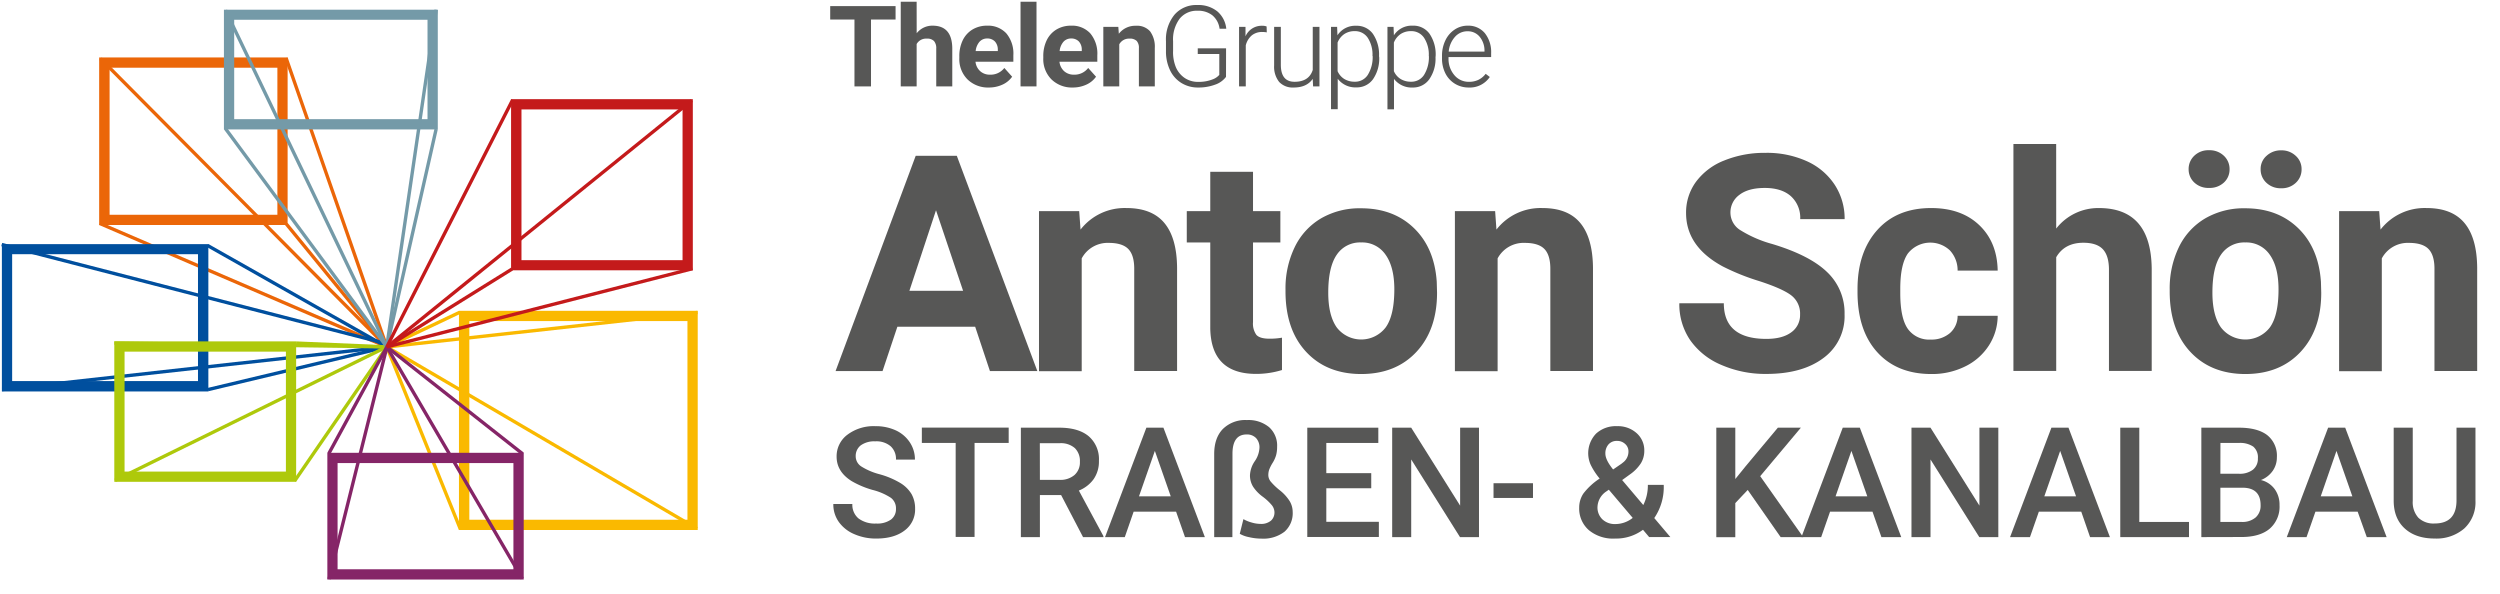 <?xml version="1.0" encoding="UTF-8"?>
<svg xmlns="http://www.w3.org/2000/svg" id="Ebene_1" data-name="Ebene 1" viewBox="0 0 745 177">
  <defs>
    <style>.cls-1{fill:#eb6608;}.cls-2{fill:#004f9e;}.cls-3{fill:#aec90b;}.cls-4{fill:#749aa8;}.cls-5{fill:#fab900;}.cls-6{fill:#852567;}.cls-7{fill:#c41a1b;}.cls-8{fill:#575756;}</style>
  </defs>
  <rect class="cls-1" x="72.01" y="38.45" width="1.01" height="93.07" transform="translate(-34.21 118.03) rotate(-66.73)"></rect>
  <rect class="cls-1" x="99.75" y="14.75" width="1.01" height="91.17" transform="translate(-14.27 36.37) rotate(-19.22)"></rect>
  <rect class="cls-1" x="99.78" y="61.37" width="1.01" height="47.35" transform="translate(-31.18 82.65) rotate(-39.25)"></rect>
  <path class="cls-1" d="M82.66,20.18V64h-50V20.18H82.66m3-3.06H29.55V67.05H85.71V17.12Z"></path>
  <rect class="cls-1" x="72.11" y="-0.09" width="1.01" height="121.05" transform="translate(-21.49 68.73) rotate(-44.81)"></rect>
  <rect class="cls-2" x="88.04" y="57.55" width="1.01" height="61.41" transform="translate(-31.87 121.85) rotate(-60.49)"></rect>
  <rect class="cls-2" x="61.21" y="109.24" width="54.81" height="1.01" transform="translate(-23.05 23.56) rotate(-13.42)"></rect>
  <rect class="cls-2" x="57.48" y="29.05" width="1.01" height="118.47" transform="matrix(0.25, -0.97, 0.97, 0.25, -42.15, 121.86)"></rect>
  <rect class="cls-2" x="0.27" y="109.23" width="115.34" height="1.01" transform="translate(-11.74 7.06) rotate(-6.33)"></rect>
  <path class="cls-2" d="M59,75.75v37.8H3.62V75.75H59m3.06-3H.56v43.91H62.09V72.7Z"></path>
  <path class="cls-3" d="M85.2,104.79v35.74H37.12V104.79H85.2m3-3.06H34.06v41.85H88.25V101.73Z"></path>
  <rect class="cls-3" x="74.17" y="62.21" width="1.01" height="81.19" transform="translate(-29.16 176.03) rotate(-89.2)"></rect>
  <rect class="cls-3" x="29.68" y="122.75" width="90.2" height="1.01" transform="translate(-46.69 45.61) rotate(-26.17)"></rect>
  <rect class="cls-3" x="101.24" y="89.27" width="1.01" height="27.07" transform="translate(-5.26 200.12) rotate(-87.58)"></rect>
  <rect class="cls-3" x="77.32" y="122.83" width="48.45" height="1.01" transform="translate(-57.62 137.11) rotate(-55.48)"></rect>
  <path class="cls-4" d="M127.4,5.89V35.51H69.79V5.89H127.4m3.06-3H66.73V38.57h63.73V2.84Z"></path>
  <rect class="cls-4" x="90.7" y="30.34" width="1.01" height="80.96" transform="translate(-24.23 68.08) rotate(-36.47)"></rect>
  <rect class="cls-4" x="90.73" y="-2.4" width="1.01" height="111.23" transform="translate(-14.04 44.65) rotate(-25.6)"></rect>
  <rect class="cls-4" x="71.85" y="52.64" width="101.53" height="1.01" transform="translate(52.24 166.75) rotate(-81.66)"></rect>
  <rect class="cls-4" x="89.33" y="70.41" width="66.57" height="1.01" transform="translate(26.4 174.86) rotate(-77.25)"></rect>
  <rect class="cls-5" x="125.74" y="101.24" width="1.01" height="58.63" transform="translate(-39.71 56.78) rotate(-21.99)"></rect>
  <rect class="cls-5" x="160.96" y="76.9" width="1.01" height="107.09" transform="translate(-32.71 203.81) rotate(-59.63)"></rect>
  <rect class="cls-5" x="114.11" y="97.72" width="24.04" height="1.01" transform="translate(-29.92 63.53) rotate(-25.38)"></rect>
  <rect class="cls-5" x="114.98" y="97.74" width="93.16" height="1.01" transform="translate(-9.85 18.42) rotate(-6.33)"></rect>
  <path class="cls-5" d="M204.86,95.68v59.2h-65V95.68h65m3.06-3.06H136.77v65.32h71.15V92.62Z"></path>
  <rect class="cls-6" x="71.03" y="137.45" width="71.27" height="1.01" transform="translate(-52.99 208.09) rotate(-76)"></rect>
  <rect class="cls-6" x="88.56" y="118.75" width="36.15" height="1.01" transform="translate(-49.08 155.93) rotate(-61.45)"></rect>
  <rect class="cls-6" x="134.94" y="97.91" width="1.01" height="79.96" transform="translate(-51.07 87.2) rotate(-30.31)"></rect>
  <rect class="cls-6" x="135.01" y="93.55" width="1.01" height="51.55" transform="translate(-42.08 151.92) rotate(-51.77)"></rect>
  <path class="cls-6" d="M153,138v31.64h-52.4V138H153m3.06-3.06H97.55v37.76h58.52V134.89Z"></path>
  <path class="cls-7" d="M203.4,32.61V77.53h-48V32.61h48m3.06-3.06H152.3v51h54.16v-51Z"></path>
  <rect class="cls-7" x="92.71" y="66.07" width="82.59" height="1.01" transform="translate(13.87 155.78) rotate(-63.01)"></rect>
  <rect class="cls-7" x="102.29" y="66.16" width="116.82" height="1.01" transform="translate(-6.18 115.85) rotate(-38.95)"></rect>
  <rect class="cls-7" x="113.8" y="91.23" width="94" height="1.01" transform="translate(-17.72 42.7) rotate(-14.35)"></rect>
  <rect class="cls-7" x="111.95" y="91.27" width="43.96" height="1.01" transform="translate(-28.26 84.57) rotate(-31.88)"></rect>
  <path class="cls-8" d="M290.6,97.36H267.42L263,110.58H249l23.88-64.15h12.25l24,64.15H295ZM271,86.66h16l-8.07-24Z"></path>
  <path class="cls-8" d="M321.6,62.91l.4,5.51A16.63,16.63,0,0,1,335.7,62q7.57,0,11.28,4.45t3.79,13.3v30.8H338V80.09c0-2.7-.58-4.66-1.76-5.88s-3.13-1.83-5.86-1.83A8.76,8.76,0,0,0,322.35,77v33.62H309.62V62.91Z"></path>
  <path class="cls-8" d="M373.4,51.19V62.91h8.15v9.34H373.4V96a5.73,5.73,0,0,0,1,3.79c.68.76,2,1.14,3.88,1.14a20.94,20.94,0,0,0,3.75-.3v9.64a26,26,0,0,1-7.71,1.15q-13.4,0-13.66-13.53V72.25h-7V62.91h7V51.19Z"></path>
  <path class="cls-8" d="M383.08,86.3a28.13,28.13,0,0,1,2.74-12.64,20,20,0,0,1,7.86-8.59,22.9,22.9,0,0,1,11.92-3q9.64,0,15.75,5.9t6.8,16l.09,3.26q0,11-6.12,17.6t-16.44,6.63q-10.31,0-16.45-6.61t-6.15-18Zm12.74.91q0,6.8,2.55,10.39a9.19,9.19,0,0,0,14.54,0q2.59-3.56,2.6-11.36,0-6.66-2.6-10.32a8.43,8.43,0,0,0-7.31-3.67,8.32,8.32,0,0,0-7.23,3.64Q395.82,79.57,395.82,87.21Z"></path>
  <path class="cls-8" d="M445.55,62.91l.39,5.51A16.65,16.65,0,0,1,459.64,62q7.59,0,11.28,4.45t3.79,13.3v30.8H462V80.09q0-4.05-1.76-5.88t-5.86-1.83A8.78,8.78,0,0,0,446.29,77v33.62H433.56V62.91Z"></path>
  <path class="cls-8" d="M536.42,93.75A6.79,6.79,0,0,0,533.77,88q-2.64-2-9.51-4.23a67.22,67.22,0,0,1-10.89-4.38q-10.92-5.91-10.92-15.91a15.45,15.45,0,0,1,2.93-9.27,19.12,19.12,0,0,1,8.41-6.37,31.82,31.82,0,0,1,12.32-2.29A28.78,28.78,0,0,1,538.35,48a19.43,19.43,0,0,1,8.35,7,18.4,18.4,0,0,1,3,10.31H536.46a8.65,8.65,0,0,0-2.78-6.85q-2.77-2.45-7.79-2.45-4.86,0-7.54,2.05a6.46,6.46,0,0,0-2.68,5.4,6.18,6.18,0,0,0,3.14,5.24,35.57,35.57,0,0,0,9.28,4q11.28,3.4,16.43,8.42a16.75,16.75,0,0,1,5.16,12.51,15.42,15.42,0,0,1-6.3,13.06q-6.32,4.74-17,4.74a32.73,32.73,0,0,1-13.48-2.71,21.38,21.38,0,0,1-9.27-7.42,19,19,0,0,1-3.19-10.93h13.26q0,10.62,12.68,10.62,4.73,0,7.36-1.92A6.24,6.24,0,0,0,536.42,93.75Z"></path>
  <path class="cls-8" d="M575.35,101.19a8.37,8.37,0,0,0,5.73-1.93,6.8,6.8,0,0,0,2.29-5.16h11.94a16.38,16.38,0,0,1-2.64,8.88,17.45,17.45,0,0,1-7.12,6.25,22.19,22.19,0,0,1-10,2.23q-10.22,0-16.12-6.5T553.54,87v-.84q0-11,5.86-17.58T575.48,62q9,0,14.34,5.09t5.49,13.54H583.37a8.73,8.73,0,0,0-2.29-6,8.51,8.51,0,0,0-12.54.92q-2.26,3.24-2.26,10.52v1.32q0,7.38,2.24,10.59A7.77,7.77,0,0,0,575.35,101.19Z"></path>
  <path class="cls-8" d="M612.75,68.11A15.89,15.89,0,0,1,625.48,62q15.51,0,15.73,18v30.53H628.47V80.4c0-2.73-.58-4.75-1.76-6.06s-3.13-2-5.86-2q-5.6,0-8.1,4.32v33.88H600V42.91h12.74Z"></path>
  <path class="cls-8" d="M646.57,86.3a28.26,28.26,0,0,1,2.73-12.64,20,20,0,0,1,7.87-8.59,22.89,22.89,0,0,1,11.91-3q9.64,0,15.75,5.9t6.81,16l.09,3.26q0,11-6.13,17.6t-16.43,6.63q-10.3,0-16.45-6.61t-6.15-18Zm17.84-35.88a5.25,5.25,0,0,1-1.71,4A6.18,6.18,0,0,1,658.29,56a6.05,6.05,0,0,1-4.41-1.63,5.34,5.34,0,0,1-1.67-3.94,5.41,5.41,0,0,1,1.67-4,6,6,0,0,1,4.41-1.66,6.09,6.09,0,0,1,4.43,1.66A5.36,5.36,0,0,1,664.41,50.42ZM659.3,87.21q0,6.8,2.56,10.39a9.19,9.19,0,0,0,14.54,0q2.6-3.56,2.6-11.36,0-6.66-2.6-10.32a8.45,8.45,0,0,0-7.32-3.67,8.32,8.32,0,0,0-7.22,3.64Q659.3,79.57,659.3,87.21Zm14.37-36.79a5.16,5.16,0,0,1,1.78-4,6.21,6.21,0,0,1,4.34-1.62,6.1,6.1,0,0,1,4.34,1.64,5.26,5.26,0,0,1,1.74,4,5.38,5.38,0,0,1-1.68,4,6,6,0,0,1-4.4,1.66,6.09,6.09,0,0,1-4.43-1.66A5.36,5.36,0,0,1,673.67,50.42Z"></path>
  <path class="cls-8" d="M709,62.91l.4,5.51A16.64,16.64,0,0,1,723.13,62q7.57,0,11.28,4.45t3.79,13.3v30.8H725.47V80.09q0-4.05-1.77-5.88t-5.86-1.83A8.76,8.76,0,0,0,709.78,77v33.62H697.05V62.91Z"></path>
  <path class="cls-8" d="M267,151.66a3.92,3.92,0,0,0-1.51-3.31,18,18,0,0,0-5.45-2.35,26.88,26.88,0,0,1-6.28-2.65q-4.46-2.81-4.45-7.3a8,8,0,0,1,3.21-6.5,13,13,0,0,1,8.35-2.55,14.19,14.19,0,0,1,6.07,1.25,10,10,0,0,1,4.19,3.58,9.17,9.17,0,0,1,1.52,5.14H267a5.09,5.09,0,0,0-1.6-4,6.57,6.57,0,0,0-4.58-1.45,6.9,6.9,0,0,0-4.31,1.19A4,4,0,0,0,255,136a3.6,3.6,0,0,0,1.66,3,19.32,19.32,0,0,0,5.47,2.33,25.08,25.08,0,0,1,6.11,2.57,9.81,9.81,0,0,1,3.39,3.32,8.72,8.72,0,0,1,1.07,4.38,7.75,7.75,0,0,1-3.12,6.48c-2.09,1.61-4.91,2.41-8.48,2.41a16,16,0,0,1-6.51-1.31,10.83,10.83,0,0,1-4.61-3.62,9,9,0,0,1-1.65-5.37H254a5.29,5.29,0,0,0,1.83,4.3,8.09,8.09,0,0,0,5.27,1.52,7,7,0,0,0,4.44-1.2A3.84,3.84,0,0,0,267,151.66Z"></path>
  <path class="cls-8" d="M300.59,132H290.42v28h-5.63V132H274.71v-4.57h25.88Z"></path>
  <path class="cls-8" d="M316.21,147.52h-6.32v12.54h-5.67V127.45h11.47c3.77,0,6.67.84,8.72,2.53a9,9,0,0,1,3.07,7.33,9.2,9.2,0,0,1-1.58,5.48,10,10,0,0,1-4.4,3.4l7.32,13.58v.29h-6.07ZM309.89,143h5.83a6.46,6.46,0,0,0,4.48-1.45,5,5,0,0,0,1.61-3.95,5.35,5.35,0,0,0-1.49-4.05,6.32,6.32,0,0,0-4.45-1.48h-6Z"></path>
  <path class="cls-8" d="M350.47,152.47H337.83l-2.64,7.59H329.3l12.32-32.61h5.08l12.35,32.61h-5.92Zm-11.05-4.57h9.46l-4.73-13.53Z"></path>
  <path class="cls-8" d="M367.25,160.06h-5.42V135.31c0-3.2.86-5.68,2.57-7.46a9.48,9.48,0,0,1,7.18-2.67,9.67,9.67,0,0,1,6.59,2.1,7.35,7.35,0,0,1,2.41,5.88,9.55,9.55,0,0,1-.3,2.49A9.16,9.16,0,0,1,379.2,138a11.77,11.77,0,0,0-1,2,5.11,5.11,0,0,0-.24,1.6,3.11,3.11,0,0,0,.73,1.93,19,19,0,0,0,2.72,2.6,12.91,12.91,0,0,1,2.9,3.19,6.29,6.29,0,0,1,.91,3.22,7.33,7.33,0,0,1-2.43,5.9,10.31,10.31,0,0,1-6.87,2.07,16.24,16.24,0,0,1-3.71-.44,8.92,8.92,0,0,1-2.76-1l1.09-4.37a10.1,10.1,0,0,0,2.43,1,9.38,9.38,0,0,0,2.64.42,4.51,4.51,0,0,0,3.18-1,3.26,3.26,0,0,0,1-2.46,3.47,3.47,0,0,0-.79-2.12,15.65,15.65,0,0,0-2.73-2.54A11.59,11.59,0,0,1,373.4,145a6.39,6.39,0,0,1-.91-3.31,8,8,0,0,1,1.42-4.23,7.74,7.74,0,0,0,1.41-4,4.06,4.06,0,0,0-1-2.9,3.7,3.7,0,0,0-2.83-1.09c-2.74,0-4.15,1.84-4.21,5.53Z"></path>
  <path class="cls-8" d="M408.63,145.5H395.24v10H410.9v4.52H389.57V127.45h21.17V132h-15.5v9h13.39Z"></path>
  <path class="cls-8" d="M440.74,160.06h-5.66l-14.54-23.14v23.14h-5.67V127.45h5.67l14.58,23.23V127.45h5.62Z"></path>
  <path class="cls-8" d="M456.83,148.39H445.07V144h11.76Z"></path>
  <path class="cls-8" d="M470.6,151.26a7.5,7.5,0,0,1,1.23-4.16,19.55,19.55,0,0,1,4.87-4.49,20.37,20.37,0,0,1-2.66-4.07,8.44,8.44,0,0,1,1.58-9.31,8.66,8.66,0,0,1,6.27-2.23,8.31,8.31,0,0,1,5.84,2.09,6.8,6.8,0,0,1,2.27,5.19,7.1,7.1,0,0,1-1,3.75,12.18,12.18,0,0,1-3.38,3.42l-2.22,1.61,6.3,7.44a13,13,0,0,0,1.36-6h4.73a16.33,16.33,0,0,1-2.82,9.88l4.79,5.66h-6.32l-1.83-2.17a13.49,13.49,0,0,1-8.34,2.62A11.28,11.28,0,0,1,473.5,158,8.52,8.52,0,0,1,470.6,151.26Zm10.8,4.91a8.31,8.31,0,0,0,5.15-1.84l-7.12-8.4-.7.49a5.81,5.81,0,0,0-2.68,4.66,4.87,4.87,0,0,0,1.45,3.67A5.37,5.37,0,0,0,481.4,156.17Zm-3-21c0,1.26.77,2.83,2.31,4.73l2.48-1.7.7-.56a4.06,4.06,0,0,0,1.39-3.16,2.89,2.89,0,0,0-1-2.19,3.42,3.42,0,0,0-2.44-.9,3.21,3.21,0,0,0-2.53,1.07A4,4,0,0,0,478.4,135.15Z"></path>
  <path class="cls-8" d="M520.82,146l-3.7,3.92v10.17h-5.66V127.45h5.66v15.3l3.14-3.88,9.54-11.42h6.86L524.54,141.9l12.81,18.16h-6.72Z"></path>
  <path class="cls-8" d="M558,152.47H545.36l-2.65,7.59h-5.89l12.32-32.61h5.09l12.34,32.61h-5.91Zm-11-4.57h9.45l-4.73-13.53Z"></path>
  <path class="cls-8" d="M595.5,160.06h-5.67l-14.54-23.14v23.14h-5.67V127.45h5.67l14.58,23.23V127.45h5.63Z"></path>
  <path class="cls-8" d="M620.21,152.47H607.58l-2.65,7.59H599l12.32-32.61h5.09l12.34,32.61h-5.91Zm-11-4.57h9.45l-4.73-13.53Z"></path>
  <path class="cls-8" d="M637.51,155.54h14.81v4.52H631.84V127.45h5.67Z"></path>
  <path class="cls-8" d="M656,160.06V127.45H667.2q5.53,0,8.42,2.21a7.82,7.82,0,0,1,2.89,6.61,7,7,0,0,1-1.21,4,7.64,7.64,0,0,1-3.54,2.78,7.19,7.19,0,0,1,4.09,2.7,7.82,7.82,0,0,1,1.45,4.76,8.67,8.67,0,0,1-2.95,7.06q-2.94,2.46-8.43,2.46Zm5.67-18.88h5.56a6.41,6.41,0,0,0,4.13-1.2,4.11,4.11,0,0,0,1.49-3.39,4.17,4.17,0,0,0-1.38-3.5A7,7,0,0,0,667.2,132h-5.51Zm0,4.16v10.2H668a6.09,6.09,0,0,0,4.16-1.32,4.66,4.66,0,0,0,1.5-3.68q0-5.08-5.19-5.2Z"></path>
  <path class="cls-8" d="M702.58,152.47H690l-2.65,7.59h-5.89l12.32-32.61h5.09l12.34,32.61h-5.91Zm-11-4.57H701l-4.73-13.53Z"></path>
  <path class="cls-8" d="M737.69,127.45v21.79a10.61,10.61,0,0,1-3.33,8.24,12.65,12.65,0,0,1-8.86,3c-3.73,0-6.7-1-8.89-3s-3.29-4.76-3.29-8.3V127.45H719v21.82a6.9,6.9,0,0,0,1.66,5A6.45,6.45,0,0,0,725.5,156q6.54,0,6.54-6.9V127.45Z"></path>
  <path class="cls-8" d="M266.88,5.82h-7.32V25.75h-4.93V5.82H247.4v-4h19.48Z"></path>
  <path class="cls-8" d="M273.17,9.91a5.92,5.92,0,0,1,4.75-2.26q5.77,0,5.86,6.71V25.75H279V14.5a3.28,3.28,0,0,0-.66-2.26,2.81,2.81,0,0,0-2.18-.73,3.23,3.23,0,0,0-3,1.61V25.75h-4.74V.52h4.74Z"></path>
  <path class="cls-8" d="M294.71,26.08a8.73,8.73,0,0,1-6.37-2.4,8.52,8.52,0,0,1-2.46-6.39v-.46a10.74,10.74,0,0,1,1-4.79,7.59,7.59,0,0,1,2.93-3.25,8.26,8.26,0,0,1,4.33-1.14,7.39,7.39,0,0,1,5.74,2.29,9.35,9.35,0,0,1,2.1,6.53V18.4H290.7a4.35,4.35,0,0,0,1.39,2.8A4.18,4.18,0,0,0,295,22.25a5.12,5.12,0,0,0,4.29-2l2.33,2.61a7.1,7.1,0,0,1-2.89,2.36A9.58,9.58,0,0,1,294.71,26.08Zm-.55-14.61a3,3,0,0,0-2.29,1,5,5,0,0,0-1.12,2.74h6.6v-.38a3.56,3.56,0,0,0-.85-2.45A3.07,3.07,0,0,0,294.16,11.47Z"></path>
  <path class="cls-8" d="M308.88,25.75h-4.76V.52h4.76Z"></path>
  <path class="cls-8" d="M319.73,26.08a8.73,8.73,0,0,1-6.37-2.4,8.52,8.52,0,0,1-2.46-6.39v-.46a10.74,10.74,0,0,1,1-4.79,7.59,7.59,0,0,1,2.93-3.25,8.26,8.26,0,0,1,4.33-1.14,7.39,7.39,0,0,1,5.74,2.29,9.35,9.35,0,0,1,2.1,6.53V18.4H315.72a4.39,4.39,0,0,0,1.38,2.8A4.22,4.22,0,0,0,320,22.25a5.1,5.1,0,0,0,4.28-2l2.34,2.61a7.1,7.1,0,0,1-2.89,2.36A9.58,9.58,0,0,1,319.73,26.08Zm-.55-14.61a3,3,0,0,0-2.29,1,5,5,0,0,0-1.12,2.74h6.6v-.38a3.56,3.56,0,0,0-.85-2.45A3.07,3.07,0,0,0,319.18,11.47Z"></path>
  <path class="cls-8" d="M333.26,8l.15,2.06a6.19,6.19,0,0,1,5.1-2.38,5.17,5.17,0,0,1,4.21,1.65,7.75,7.75,0,0,1,1.41,5V25.75h-4.74V14.38a3.05,3.05,0,0,0-.66-2.19,2.93,2.93,0,0,0-2.19-.68,3.27,3.27,0,0,0-3,1.7V25.75h-4.75V8Z"></path>
  <path class="cls-8" d="M365.35,22.91a6.78,6.78,0,0,1-3.29,2.33,14.21,14.21,0,0,1-5,.84,9.28,9.28,0,0,1-5-1.35,9,9,0,0,1-3.39-3.81,12.89,12.89,0,0,1-1.21-5.65v-3A11.61,11.61,0,0,1,350,4.38a8.52,8.52,0,0,1,6.75-2.88,9,9,0,0,1,6,1.88,7.8,7.8,0,0,1,2.68,5.18h-2a6.21,6.21,0,0,0-2.15-4,6.86,6.86,0,0,0-4.44-1.36,6.52,6.52,0,0,0-5.31,2.38,10.36,10.36,0,0,0-1.95,6.73v2.83A11.81,11.81,0,0,0,350.4,20a7.35,7.35,0,0,0,2.66,3.25,7.07,7.07,0,0,0,4,1.15,11.29,11.29,0,0,0,4.49-.82,4.78,4.78,0,0,0,1.8-1.27V16.1h-6.42V14.4h8.44Z"></path>
  <path class="cls-8" d="M377.5,9.65a7.11,7.11,0,0,0-1.34-.12,4.83,4.83,0,0,0-3.11,1,5.63,5.63,0,0,0-1.81,3V25.75h-2V8h1.92l0,2.83a5.23,5.23,0,0,1,5-3.15,3.24,3.24,0,0,1,1.29.21Z"></path>
  <path class="cls-8" d="M391.19,23.5q-1.77,2.58-5.66,2.58a5.52,5.52,0,0,1-4.33-1.65,7.25,7.25,0,0,1-1.51-4.89V8h2V19.29q0,5.09,4.1,5.08,4.28,0,5.41-3.53V8h2V25.75h-1.9Z"></path>
  <path class="cls-8" d="M411,17a10.77,10.77,0,0,1-1.84,6.6,5.88,5.88,0,0,1-4.93,2.44,6.6,6.6,0,0,1-5.59-2.57v9.07h-2V8h1.82l.1,2.52a6.3,6.3,0,0,1,5.57-2.84,5.9,5.9,0,0,1,5,2.41,10.93,10.93,0,0,1,1.82,6.7Zm-2-.34a9.18,9.18,0,0,0-1.4-5.38,4.51,4.51,0,0,0-3.89-2,5.46,5.46,0,0,0-3.11.87,5.54,5.54,0,0,0-2,2.53v8.53a5.2,5.2,0,0,0,2,2.33,5.84,5.84,0,0,0,3.11.81,4.47,4.47,0,0,0,3.87-2A10,10,0,0,0,409.05,16.7Z"></path>
  <path class="cls-8" d="M427.78,17a10.7,10.7,0,0,1-1.84,6.6A5.88,5.88,0,0,1,421,26.08a6.6,6.6,0,0,1-5.59-2.57v9.07h-1.95V8h1.82l.1,2.52A6.3,6.3,0,0,1,421,7.65a5.9,5.9,0,0,1,5,2.41,10.93,10.93,0,0,1,1.82,6.7Zm-2-.34a9.18,9.18,0,0,0-1.4-5.38,4.51,4.51,0,0,0-3.89-2,5.46,5.46,0,0,0-3.11.87,5.54,5.54,0,0,0-2,2.53v8.53a5.22,5.22,0,0,0,2,2.33,5.78,5.78,0,0,0,3.1.81,4.47,4.47,0,0,0,3.87-2A10,10,0,0,0,425.81,16.7Z"></path>
  <path class="cls-8" d="M437.67,26.08a7.77,7.77,0,0,1-4.1-1.12,7.66,7.66,0,0,1-2.85-3.11,9.72,9.72,0,0,1-1-4.48v-.71a10.36,10.36,0,0,1,1-4.61,7.87,7.87,0,0,1,2.76-3.23,6.88,6.88,0,0,1,3.85-1.17,6.4,6.4,0,0,1,5.13,2.2,9,9,0,0,1,1.9,6V17H431.66v.38a7.44,7.44,0,0,0,1.73,5,5.51,5.51,0,0,0,4.36,2,6.36,6.36,0,0,0,2.79-.58A6.13,6.13,0,0,0,442.73,22l1.23.94A7.17,7.17,0,0,1,437.67,26.08Zm-.36-16.76A4.9,4.9,0,0,0,433.57,11a7.53,7.53,0,0,0-1.85,4.37h10.66V15.1a6.48,6.48,0,0,0-1.46-4.17A4.53,4.53,0,0,0,437.31,9.32Z"></path>
</svg>
